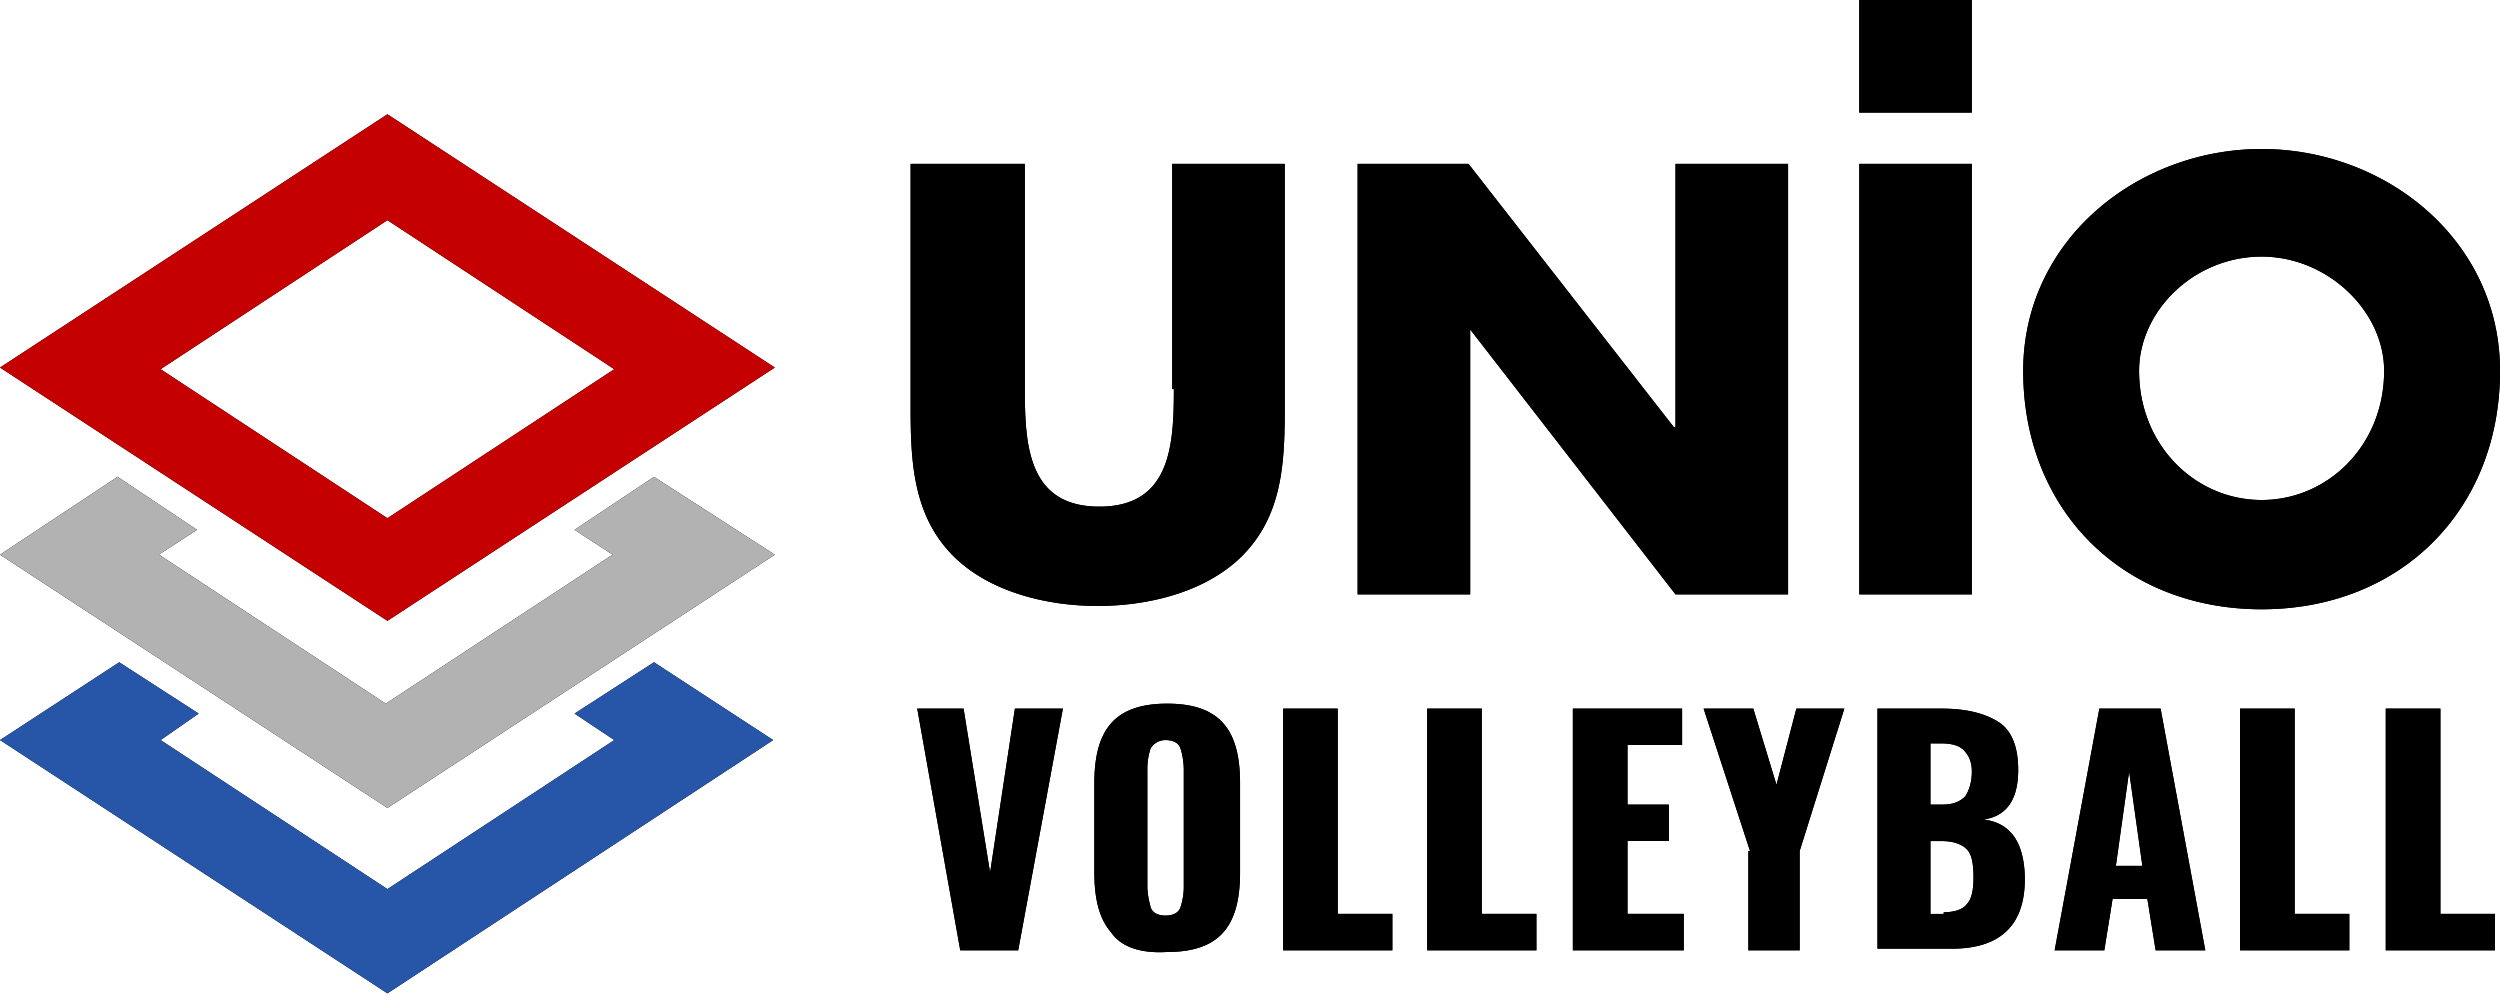 <svg width="100" height="40" viewBox="0 0 100 40" fill="none" xmlns="http://www.w3.org/2000/svg"><g clip-path="url(#clip0_1362_100)"><path d="M26.159 26.49l-3.179 2.053 1.59 1.06-9.073 5.96-9.073-5.96 1.523-1.06-3.179-2.053L0 29.603l15.497 10.132 15.43-10.132-4.768-3.113z" fill="#000"/><path d="M26.159 19.073l-3.179 2.12 1.523.992-9.072 5.96-9.073-5.96 1.523-.993-3.179-2.12L0 22.187l15.497 10.132 15.496-10.132-4.834-3.113z" fill="#000"/><path d="M15.497 8.808l9.073 5.96-9.073 5.96-9.073-5.96 9.073-5.96zm0-4.238L0 14.702l15.497 10.132 15.496-10.132L15.497 4.57zm31.457 10.993c0 2.252-.133 4.702-2.98 4.702-2.848 0-2.98-2.45-2.98-4.702V6.556h-4.57v9.67c0 2.185.066 4.436 1.788 6.092 1.457 1.39 3.708 1.92 5.695 1.92s4.239-.53 5.696-1.92c1.721-1.656 1.788-3.841 1.788-6.093V6.556h-4.504v9.007h.067zm20.066 1.523h-.066l-8.212-10.53h-4.437v17.219h4.503V13.179l8.212 10.596h4.503V6.556H67.02v10.53zm7.35 6.689h4.504V6.556h-4.503v17.219zM90.465 5.96c-4.967 0-9.537 3.643-9.537 8.874 0 5.563 3.974 9.537 9.537 9.537 5.563 0 9.536-3.974 9.536-9.537 0-5.231-4.57-8.874-9.536-8.874zm0 14.04c-2.65 0-4.901-2.185-4.901-5.166 0-2.384 2.185-4.57 4.9-4.57 2.65 0 4.901 2.186 4.901 4.57 0 2.98-2.251 5.166-4.9 5.166zM74.37 4.503h4.503V0H74.37v4.503zM36.688 28.345h1.855l1.06 6.556.993-6.557h1.92l-1.788 9.67H38.41l-1.721-9.67zm7.749 8.94c-.464-.53-.663-1.325-.663-2.384v-3.576c0-1.06.2-1.855.663-2.384.463-.53 1.192-.795 2.251-.795 1.06 0 1.788.265 2.252.794.464.53.662 1.325.662 2.385V34.9c0 1.06-.198 1.854-.662 2.384-.464.53-1.192.795-2.252.795-1.06.066-1.854-.2-2.251-.795zm2.781-.994a2.59 2.59 0 00.133-.86v-4.636c0-.331-.067-.663-.133-.861-.066-.199-.265-.331-.596-.331a.696.696 0 00-.596.33 2.593 2.593 0 00-.132.862v4.636c0 .33.066.596.132.86.066.2.265.332.596.332.331 0 .53-.133.596-.332zm4.172-7.946h2.12v8.211h2.185v1.457h-4.37v-9.668h.065zm5.762 0h2.12v8.211h2.185v1.457h-4.371v-9.668h.066zm5.762 0h4.37V29.8H65.1v2.384h1.655v1.457H65.1v2.914h2.251v1.457h-4.437v-9.668zM70 34.04l-1.855-5.695h1.987l.927 3.046.795-3.046h1.92l-1.787 5.695v3.973h-2.053V34.04H70zm5.165-5.695h2.516c.994 0 1.722.198 2.252.53.53.33.795.993.795 1.92 0 1.192-.464 1.854-1.391 1.987.596.066.993.33 1.258.728.265.397.398.993.398 1.656 0 1.854-.994 2.781-2.914 2.781h-2.98v-9.603h.066zm2.516 3.84c.464 0 .729-.132.928-.33.132-.2.265-.53.265-.994 0-.397-.133-.662-.332-.86-.198-.2-.53-.266-.927-.266h-.397v2.45h.463zm.067 4.305c.463 0 .794-.132.927-.33.199-.2.265-.597.265-1.06 0-.53-.066-.928-.265-1.126-.199-.2-.53-.331-.994-.331h-.463v2.913h.53v-.066zm6.226-8.145h2.45l1.788 9.668h-1.987l-.33-2.053h-1.392l-.33 2.053h-1.987l1.788-9.668zm1.721 6.29l-.53-3.774-.53 3.775h1.06zm3.974-6.29h2.119v8.211h2.185v1.457h-4.37v-9.668h.066zm5.828 0h2.12v8.211H99.8v1.457h-4.37v-9.668h.066z" fill="#000"/><path d="M26.159 26.49l-3.179 2.053 1.59 1.06-9.073 5.96-9.073-5.96 1.523-1.06-3.179-2.053L0 29.603l15.497 10.132 15.43-10.132-4.768-3.113z" fill="#2756A8"/><path d="M26.159 19.073l-3.179 2.12 1.523.992-9.072 5.96-9.073-5.96 1.523-.993-3.179-2.12L0 22.187l15.497 10.132 15.496-10.132-4.834-3.113z" fill="#B2B2B2"/><path d="M15.497 8.808l9.073 5.96-9.073 5.96-9.073-5.96 9.073-5.96zm0-4.238L0 14.702l15.497 10.132 15.496-10.132L15.497 4.57z" fill="#C40000"/><path d="M46.954 15.563c0 2.252-.133 4.702-2.98 4.702-2.848 0-2.98-2.45-2.98-4.702V6.556h-4.57v9.67c0 2.185.066 4.436 1.788 6.092 1.457 1.39 3.708 1.92 5.695 1.92s4.239-.53 5.696-1.92c1.721-1.656 1.788-3.841 1.788-6.093V6.556h-4.504v9.007h.067zm20.066 1.523h-.066l-8.212-10.53h-4.437v17.219h4.503V13.179l8.212 10.596h4.503V6.556H67.02v10.53zm7.35 6.689h4.504V6.556h-4.503v17.219zM90.465 5.96c-4.967 0-9.537 3.643-9.537 8.874 0 5.563 3.974 9.537 9.537 9.537 5.563 0 9.536-3.974 9.536-9.537 0-5.231-4.57-8.874-9.536-8.874zm0 14.04c-2.65 0-4.901-2.185-4.901-5.166 0-2.384 2.185-4.57 4.9-4.57 2.65 0 4.901 2.186 4.901 4.57 0 2.98-2.251 5.166-4.9 5.166zM74.37 4.503h4.503V0H74.37v4.503zM36.688 28.345h1.855l1.06 6.556.993-6.557h1.92l-1.788 9.67H38.41l-1.721-9.67zm7.749 8.94c-.464-.53-.663-1.325-.663-2.384v-3.576c0-1.06.2-1.855.663-2.384.463-.53 1.192-.795 2.251-.795 1.06 0 1.788.265 2.252.794.464.53.662 1.325.662 2.385V34.9c0 1.06-.198 1.854-.662 2.384-.464.53-1.192.795-2.252.795-1.06.066-1.854-.2-2.251-.795zm2.781-.994a2.59 2.59 0 00.133-.86v-4.636c0-.331-.067-.663-.133-.861-.066-.199-.265-.331-.596-.331a.696.696 0 00-.596.33 2.593 2.593 0 00-.132.862v4.636c0 .33.066.596.132.86.066.2.265.332.596.332.331 0 .53-.133.596-.332zm4.172-7.946h2.12v8.211h2.185v1.457h-4.37v-9.668h.065zm5.762 0h2.12v8.211h2.185v1.457h-4.371v-9.668h.066zm5.762 0h4.37V29.8H65.1v2.384h1.655v1.457H65.1v2.914h2.251v1.457h-4.437v-9.668zM70 34.04l-1.855-5.695h1.987l.927 3.046.795-3.046h1.92l-1.787 5.695v3.973h-2.053V34.04H70zm5.165-5.695h2.516c.994 0 1.722.198 2.252.53.53.33.795.993.795 1.92 0 1.192-.464 1.854-1.391 1.987.596.066.993.33 1.258.728.265.397.398.993.398 1.656 0 1.854-.994 2.781-2.914 2.781h-2.98v-9.603h.066zm2.516 3.84c.464 0 .729-.132.928-.33.132-.2.265-.53.265-.994 0-.397-.133-.662-.332-.86-.198-.2-.53-.266-.927-.266h-.397v2.45h.463zm.067 4.305c.463 0 .794-.132.927-.33.199-.2.265-.597.265-1.06 0-.53-.066-.928-.265-1.126-.199-.2-.53-.331-.994-.331h-.463v2.913h.53v-.066zm6.226-8.145h2.45l1.788 9.668h-1.987l-.33-2.053h-1.392l-.33 2.053h-1.987l1.788-9.668zm1.721 6.29l-.53-3.774-.53 3.775h1.06zm3.974-6.29h2.119v8.211h2.185v1.457h-4.37v-9.668h.066zm5.828 0h2.12v8.211H99.8v1.457h-4.37v-9.668h.066z" fill="#000"/></g><defs><clipPath id="clip0_1362_100"><path fill="#fff" d="M0 0h100v39.735H0z"/></clipPath></defs></svg>